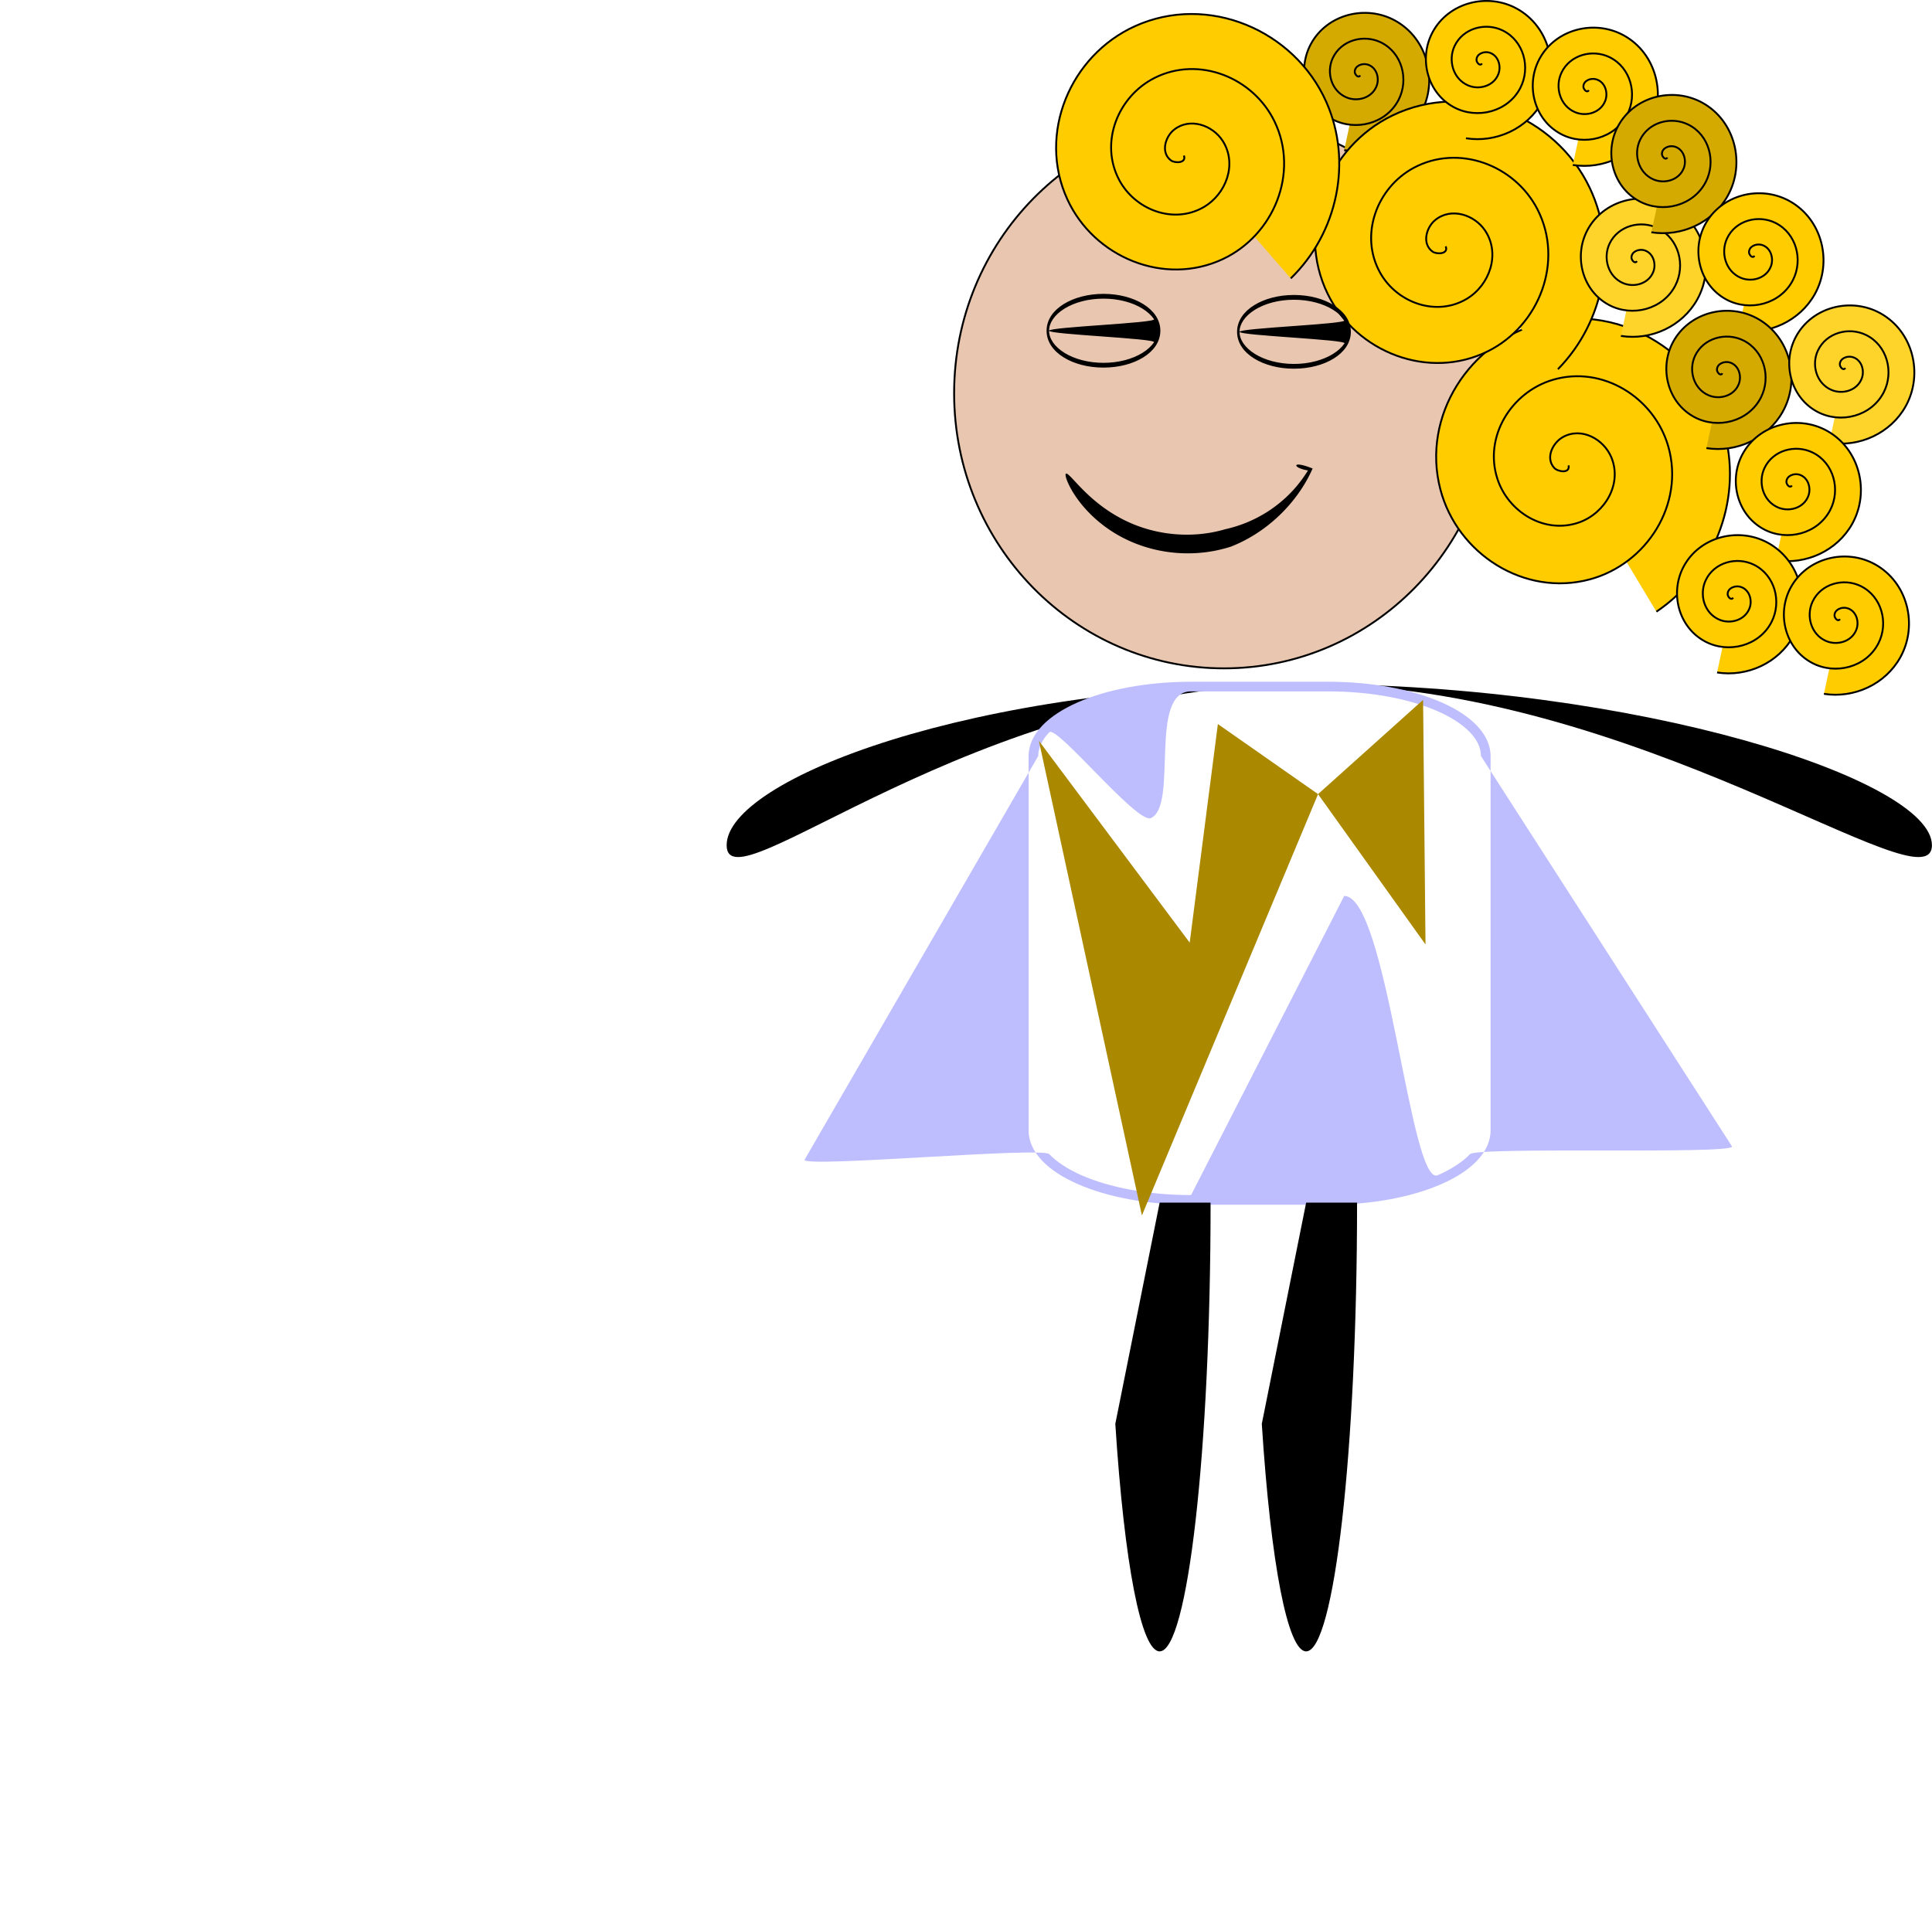 <svg xmlns="http://www.w3.org/2000/svg" viewBox="0 0 1033.1 1026.8"><path d="M1033.06 452.047c0 34.996-157.09-86.223-335.07-86.223-177.97 0-309.43 121.22-309.43 86.223 0-34.996 131.46-86.223 309.43-86.223s335.07 51.227 335.07 86.223z"/><path d="M798.78 210.327c0 81.265-64.599 147.14-144.29 147.14-79.687 0-144.29-65.878-144.29-147.14 0-81.265 64.599-147.14 144.29-147.14 79.687 0 144.29 65.878 144.29 147.14z" fill-rule="evenodd" stroke="#000" fill="#e9c6af"/><path d="M633.06 134.617c0 9.468-12.152 17.143-27.143 17.143s-27.143-7.675-27.143-17.143 12.152-17.143 27.143-17.143 27.143 7.675 27.143 17.143z" fill="#e9c6af"/><path d="M838.78 248.897c.86 4.584-5.755 3.42-7.619 1.429-5.05-5.398-.789-13.681 4.762-16.667 9.929-5.341 21.69 1.284 25.714 10.952 5.906 14.188-3.348 29.833-17.143 34.762-18.386 6.57-38.027-5.405-43.81-23.333-7.277-22.562 7.455-46.246 29.524-52.857 26.728-8.007 54.48 9.502 61.905 35.714 8.75 30.889-11.55 62.722-41.905 70.952-35.047 9.502-70.971-13.593-80-48.095-10.26-39.204 15.637-79.223 54.286-89.048 43.358-11.022 87.479 17.68 98.095 60.476 8.83 35.598-6.643 73.556-36.852 93.977" stroke="#000" fill="#fc0"/><path d="M727.35 40.327c-1.121 1.764-2.931-.641-2.932-1.864-.002-3.313 3.928-4.721 6.66-4 4.885 1.289 6.71 7.057 5.069 11.455-2.408 6.454-10.226 8.746-16.252 6.139-8.031-3.475-10.8-13.407-7.207-21.048 4.521-9.616 16.593-12.864 25.844-8.276 11.203 5.557 14.933 19.784 9.344 30.64C741.29 66.167 724.9 70.38 712.44 63.786c-14.385-7.613-19.082-26.17-11.48-40.232 8.636-15.978 29.363-21.16 45.027-12.55 17.572 9.659 23.238 32.56 13.62 49.824-8.002 14.36-24.686 22.056-40.828 19.5" stroke="#000" fill="#d4aa00"/><path d="M773.06 131.757c1.707 4.215-4.839 4.38-7.005 2.838-5.87-4.182-3.398-12.921 1.33-16.847 8.456-7.023 20.975-2.965 26.69 5.496 8.386 12.417 2.566 29.156-9.664 36.532-16.3 9.832-37.384 2.185-46.375-13.83-11.314-20.155-1.814-45.636 17.998-56.219 23.994-12.817 53.899-1.448 66.06 22.165 14.332 27.827 1.086 62.171-26.332 75.903-31.656 15.854-70.448.727-85.745-30.499-17.381-35.48-.369-78.73 34.666-95.588 39.304-18.912 87.014-.012 105.43 38.833 15.319 32.312 7.868 71.576-17.053 96.93" stroke="#000" fill="#fc0"/><path d="M633.059 83.187c1.57 4.164-4.838 4.171-6.92 2.61-5.644-4.23-3.018-12.722 1.7-16.45 8.44-6.671 20.592-2.404 25.982 6.01 7.91 12.347 1.819 28.586-10.321 35.512-16.18 9.232-36.626 1.25-45.043-14.631-10.592-19.986-.693-44.69 18.94-54.574 23.78-11.971 52.767-.14 64.105 23.25 13.362 27.566-.412 60.852-27.562 73.636-31.346 14.76-68.94-.96-83.166-31.872-16.164-35.125 1.505-77.034 36.182-92.696 38.902-17.571 85.13 2.05 102.23 40.493 14.22 31.975 6 70.213-18.982 94.426" stroke="#000" fill="#fc0"/><path d="M875.32 139.667c-1.121 1.764-2.931-.641-2.932-1.864-.002-3.313 3.928-4.721 6.66-4 4.885 1.289 6.71 7.057 5.069 11.455-2.408 6.454-10.226 8.746-16.252 6.139-8.031-3.475-10.8-13.407-7.207-21.048 4.521-9.616 16.593-12.864 25.844-8.276 11.203 5.557 14.933 19.784 9.344 30.64-6.587 12.794-22.976 17.007-35.436 10.413-14.385-7.613-19.082-26.17-11.48-40.232 8.636-15.978 29.363-21.16 45.027-12.55 17.572 9.659 23.238 32.56 13.62 49.824-8.002 14.36-24.686 22.056-40.828 19.5" stroke="#000" fill="#ffd42a"/><path d="M792.46 33.947c-1.121 1.764-2.931-.641-2.932-1.864-.002-3.313 3.928-4.721 6.66-4 4.885 1.289 6.71 7.057 5.069 11.455-2.408 6.454-10.226 8.746-16.252 6.139-8.031-3.475-10.8-13.407-7.207-21.048 4.521-9.616 16.593-12.864 25.844-8.276 11.203 5.557 14.933 19.784 9.344 30.64C806.4 59.787 790.01 64 777.55 57.406c-14.385-7.613-19.082-26.17-11.48-40.232 8.636-15.978 29.363-21.16 45.027-12.55 17.572 9.659 23.238 32.56 13.62 49.824-8.002 14.36-24.686 22.056-40.828 19.5" stroke="#000" fill="#fc0"/><path d="M849.61 48.237c-1.121 1.764-2.931-.641-2.932-1.864-.002-3.313 3.928-4.721 6.66-4 4.885 1.289 6.71 7.057 5.069 11.455-2.408 6.454-10.226 8.746-16.252 6.139-8.031-3.475-10.8-13.407-7.207-21.048 4.521-9.616 16.593-12.864 25.844-8.276 11.203 5.557 14.933 19.784 9.344 30.64C863.55 74.077 847.16 78.29 834.7 71.696c-14.385-7.613-19.082-26.17-11.48-40.232 8.636-15.978 29.363-21.16 45.027-12.55 17.572 9.659 23.238 32.56 13.62 49.824-8.002 14.36-24.686 22.056-40.828 19.5" stroke="#000" fill="#fc0"/><path d="M891.61 84.237c-1.121 1.764-2.931-.641-2.932-1.864-.002-3.313 3.928-4.721 6.66-4 4.885 1.289 6.71 7.057 5.069 11.455-2.408 6.454-10.226 8.746-16.252 6.139-8.031-3.475-10.8-13.407-7.207-21.048 4.521-9.616 16.593-12.864 25.844-8.276 11.203 5.557 14.933 19.784 9.344 30.64-6.587 12.794-22.976 17.007-35.436 10.413-14.385-7.613-19.082-26.17-11.48-40.232 8.636-15.978 29.363-21.16 45.027-12.55 17.572 9.659 23.238 32.56 13.62 49.824-8.002 14.36-24.686 22.056-40.828 19.5" stroke="#000" fill="#d4aa00"/><path d="M938.18 136.807c-1.121 1.764-2.931-.641-2.932-1.864-.002-3.313 3.928-4.721 6.66-4 4.885 1.289 6.71 7.057 5.069 11.455-2.408 6.454-10.226 8.746-16.252 6.139-8.031-3.475-10.8-13.407-7.207-21.048 4.521-9.616 16.593-12.864 25.844-8.276 11.203 5.557 14.933 19.784 9.344 30.64-6.587 12.794-22.976 17.007-35.436 10.413-14.385-7.613-19.082-26.17-11.48-40.232 8.636-15.978 29.363-21.16 45.027-12.55 17.572 9.659 23.238 32.56 13.62 49.824-8.002 14.36-24.686 22.056-40.828 19.5" stroke="#000" fill="#fc0"/><path d="M921.04 199.667c-1.121 1.764-2.931-.641-2.932-1.864-.002-3.313 3.928-4.721 6.66-4 4.885 1.289 6.71 7.057 5.069 11.455-2.408 6.454-10.226 8.746-16.252 6.139-8.031-3.475-10.8-13.407-7.207-21.048 4.521-9.616 16.593-12.864 25.844-8.276 11.203 5.557 14.933 19.784 9.344 30.64-6.587 12.794-22.976 17.007-35.436 10.413-14.385-7.613-19.082-26.17-11.48-40.232 8.636-15.978 29.363-21.16 45.027-12.55 17.572 9.659 23.238 32.56 13.62 49.824-8.002 14.36-24.686 22.056-40.828 19.5" stroke="#000" fill="#d4aa00"/><path d="M986.75 196.807c-1.121 1.764-2.931-.641-2.932-1.864-.002-3.313 3.928-4.721 6.66-4 4.885 1.289 6.71 7.057 5.069 11.455-2.408 6.454-10.226 8.746-16.252 6.139-8.031-3.475-10.8-13.407-7.207-21.048 4.521-9.616 16.593-12.864 25.844-8.276 11.203 5.557 14.933 19.784 9.344 30.64-6.587 12.794-22.976 17.007-35.436 10.413-14.385-7.613-19.082-26.17-11.48-40.232 8.636-15.978 29.363-21.16 45.027-12.55 17.572 9.659 23.238 32.56 13.62 49.824-8.002 14.36-24.686 22.056-40.828 19.5" stroke="#000" fill="#ffd42a"/><path d="M958.18 259.667c-1.121 1.764-2.931-.641-2.932-1.864-.002-3.313 3.928-4.721 6.66-4 4.885 1.289 6.71 7.057 5.069 11.455-2.408 6.454-10.226 8.746-16.252 6.139-8.031-3.475-10.8-13.407-7.207-21.048 4.521-9.616 16.593-12.864 25.844-8.276 11.203 5.557 14.933 19.784 9.344 30.64-6.587 12.794-22.976 17.007-35.436 10.413-14.385-7.613-19.082-26.17-11.48-40.232 8.636-15.978 29.363-21.16 45.027-12.55 17.572 9.659 23.238 32.56 13.62 49.824-8.002 14.36-24.686 22.056-40.828 19.5" stroke="#000" fill="#fc0"/><path d="M926.75 319.667c-1.121 1.764-2.931-.641-2.932-1.864-.002-3.313 3.928-4.721 6.66-4 4.885 1.289 6.71 7.057 5.069 11.455-2.408 6.454-10.226 8.746-16.252 6.139-8.031-3.475-10.8-13.407-7.207-21.048 4.521-9.616 16.593-12.864 25.844-8.276 11.203 5.557 14.933 19.784 9.344 30.64-6.587 12.794-22.976 17.007-35.436 10.413-14.385-7.613-19.082-26.17-11.48-40.232 8.636-15.978 29.363-21.16 45.027-12.55 17.572 9.659 23.238 32.56 13.62 49.824-8.002 14.36-24.686 22.056-40.828 19.5" stroke="#000" fill="#fc0"/><path d="M983.89 331.097c-1.121 1.764-2.931-.641-2.932-1.864-.002-3.313 3.928-4.721 6.66-4 4.885 1.289 6.71 7.057 5.069 11.455-2.408 6.454-10.226 8.746-16.252 6.139-8.031-3.475-10.8-13.407-7.207-21.048 4.521-9.616 16.593-12.864 25.844-8.276 11.203 5.557 14.933 19.784 9.344 30.64-6.587 12.794-22.976 17.007-35.436 10.413-14.385-7.613-19.082-26.17-11.48-40.232 8.636-15.978 29.363-21.16 45.027-12.55 17.572 9.659 23.238 32.56 13.62 49.824-8.002 14.36-24.686 22.056-40.828 19.5" stroke="#000" fill="#fc0"/><path style="block-progression:tb;text-transform:none;text-indent:0" d="M590.06 157.167c-8.3 0-15.793 2.07-21.266 5.461-2.737 1.696-4.97 3.721-6.566 6.066-1.595 2.345-2.587 5.107-2.587 8.192s.992 5.862 2.587 8.207 3.83 4.37 6.566 6.066c5.473 3.392 12.966 5.445 21.266 5.445 8.3 0 15.793-2.053 21.266-5.445 2.737-1.696 4.97-3.721 6.566-6.066 1.595-2.345 2.587-5.122 2.587-8.207s-.992-5.847-2.587-8.192-3.83-4.37-6.566-6.066c-5.48-3.39-12.97-5.46-21.27-5.46zm0 2.56c8.185 0 15.57 2.062 20.854 5.337 2.642 1.637 4.761 3.577 6.17 5.647s-56.117 4.152-56.117 6.175 57.525 4.12 56.117 6.19c-1.409 2.07-3.528 4.01-6.17 5.647-5.284 3.274-12.669 5.337-20.854 5.337-8.185 0-15.57-2.063-20.854-5.337-2.642-1.637-4.761-3.577-6.17-5.647s-2.07-4.168-2.07-6.19.662-4.105 2.07-6.175 3.528-4.01 6.17-5.647c5.284-3.275 12.669-5.337 20.854-5.337zM691.92 157.757c-8.3 0-15.793 2.07-21.266 5.461-2.737 1.696-4.97 3.721-6.566 6.066-1.595 2.345-2.587 5.107-2.587 8.192s.992 5.862 2.587 8.207 3.83 4.37 6.566 6.066c5.473 3.392 12.966 5.445 21.266 5.445 8.3 0 15.793-2.053 21.266-5.445 2.737-1.696 4.97-3.721 6.566-6.066 1.595-2.345 2.587-5.122 2.587-8.207s-.992-5.847-2.587-8.192-3.83-4.37-6.566-6.066c-5.473-3.392-12.966-5.461-21.266-5.461zm0 2.56c8.185 0 15.57 2.062 20.854 5.337 2.642 1.637 4.761 3.577 6.17 5.647s-56.117 4.152-56.117 6.175 57.525 4.12 56.117 6.19c-1.409 2.07-3.528 4.01-6.17 5.647-5.284 3.274-12.669 5.337-20.854 5.337-8.185 0-15.57-2.063-20.854-5.337-2.642-1.637-4.761-3.577-6.17-5.647s-2.07-4.168-2.07-6.19.662-4.105 2.07-6.175 3.528-4.01 6.17-5.647c5.284-3.275 12.669-5.337 20.854-5.337z" color="#000"/><path d="M570.02 253.327c.404-.23 1.303.481 2.698 1.91s3.294 3.578 5.816 6.138 5.673 5.535 9.553 8.536 8.493 6.028 13.828 8.611a74.17 74.17 0 0017.389 5.883 76.208 76.208 0 0020.259 1.403 72.166 72.166 0 0015.757-2.793 69.786 69.786 0 0016.368-5.865c4.89-2.476 9.17-5.367 12.813-8.367s6.654-6.113 9.104-9.06a70.878 70.878 0 005.811-8.107c-2.004-.315-3.608-.808-4.69-1.328-1.084-.52-1.645-1.067-1.537-1.428.108-.36.884-.507 2.336-.269s3.58.863 6.365 1.98c-1.073 2.487-2.617 5.603-4.794 9.116s-4.99 7.424-8.555 11.4a83.175 83.175 0 01-12.955 11.71c-5.074 3.692-10.907 7.033-17.366 9.565a74.99 74.99 0 01-17.999 3.424 77.134 77.134 0 01-23.029-1.956c-7.184-1.727-13.719-4.416-19.348-7.633a71.202 71.202 0 01-14.457-10.928c-3.847-3.775-6.737-7.493-8.833-10.717-2.095-3.223-3.405-5.95-4.113-7.894-.709-1.943-.825-3.102-.42-3.331z" fill-rule="evenodd"/><path style="block-progression:tb;text-transform:none;text-indent:0" d="M636.9 364.627c-23.652 0-45.008 4.153-60.688 11.062-7.84 3.455-14.296 7.62-18.875 12.406-4.579 4.787-7.313 10.321-7.313 16.25v200.28c0 5.929 2.734 11.464 7.313 16.25 4.579 4.787 11.036 8.92 18.875 12.375 15.679 6.91 37.036 11.094 60.688 11.094h73.312c23.652 0 45.008-4.184 60.688-11.094 7.84-3.455 14.265-7.588 18.844-12.375 4.579-4.787 7.313-10.321 7.313-16.25l.01-200.28c0-5.929-2.734-11.464-7.313-16.25-4.579-4.787-11.004-8.952-18.844-12.406-15.679-6.91-37.036-11.062-60.688-11.062h-73.31zm0 5.156h73.312c23.043 0 43.803 4.107 58.594 10.625 7.395 3.26 13.29 7.143 17.219 11.25 3.929 4.107 5.875 8.328 5.875 12.688l134.29 208.85c0 4.36-136.23.01-140.16 4.116-3.929 4.107-9.824 7.991-17.219 11.25-14.79 6.518-26.98-149.38-50.022-149.38l-81.884 160c-23.043 0-43.835-4.107-58.625-10.625-7.395-3.259-13.259-7.143-17.188-11.25-3.929-4.107-130.89 7.379-130.89 3.019l124.97-215.98c0-4.36 1.978-8.58 5.906-12.688 3.929-4.107 46.935 49.152 54.33 45.893 14.79-6.518-1.56-67.768 21.482-67.768z" color="#000" fill="#bebeff"/><path d="M762.265 505.145l-57.461-80.405-94.191 225.33-55.095-253.85 80.65 107.93 15.071-116.89 53.565 37.473 56.166-50.407 1.295 130.81z" fill="#a80"/><path d="M647.336 643.227c0 132.549-12.197 240-27.241 240-9.812 0-18.865-46.482-23.702-121.692l23.71-118.32zM725.665 643.227c0 132.549-12.197 240-27.241 240-9.812 0-18.865-46.482-23.702-121.692l23.71-118.32z"/></svg>